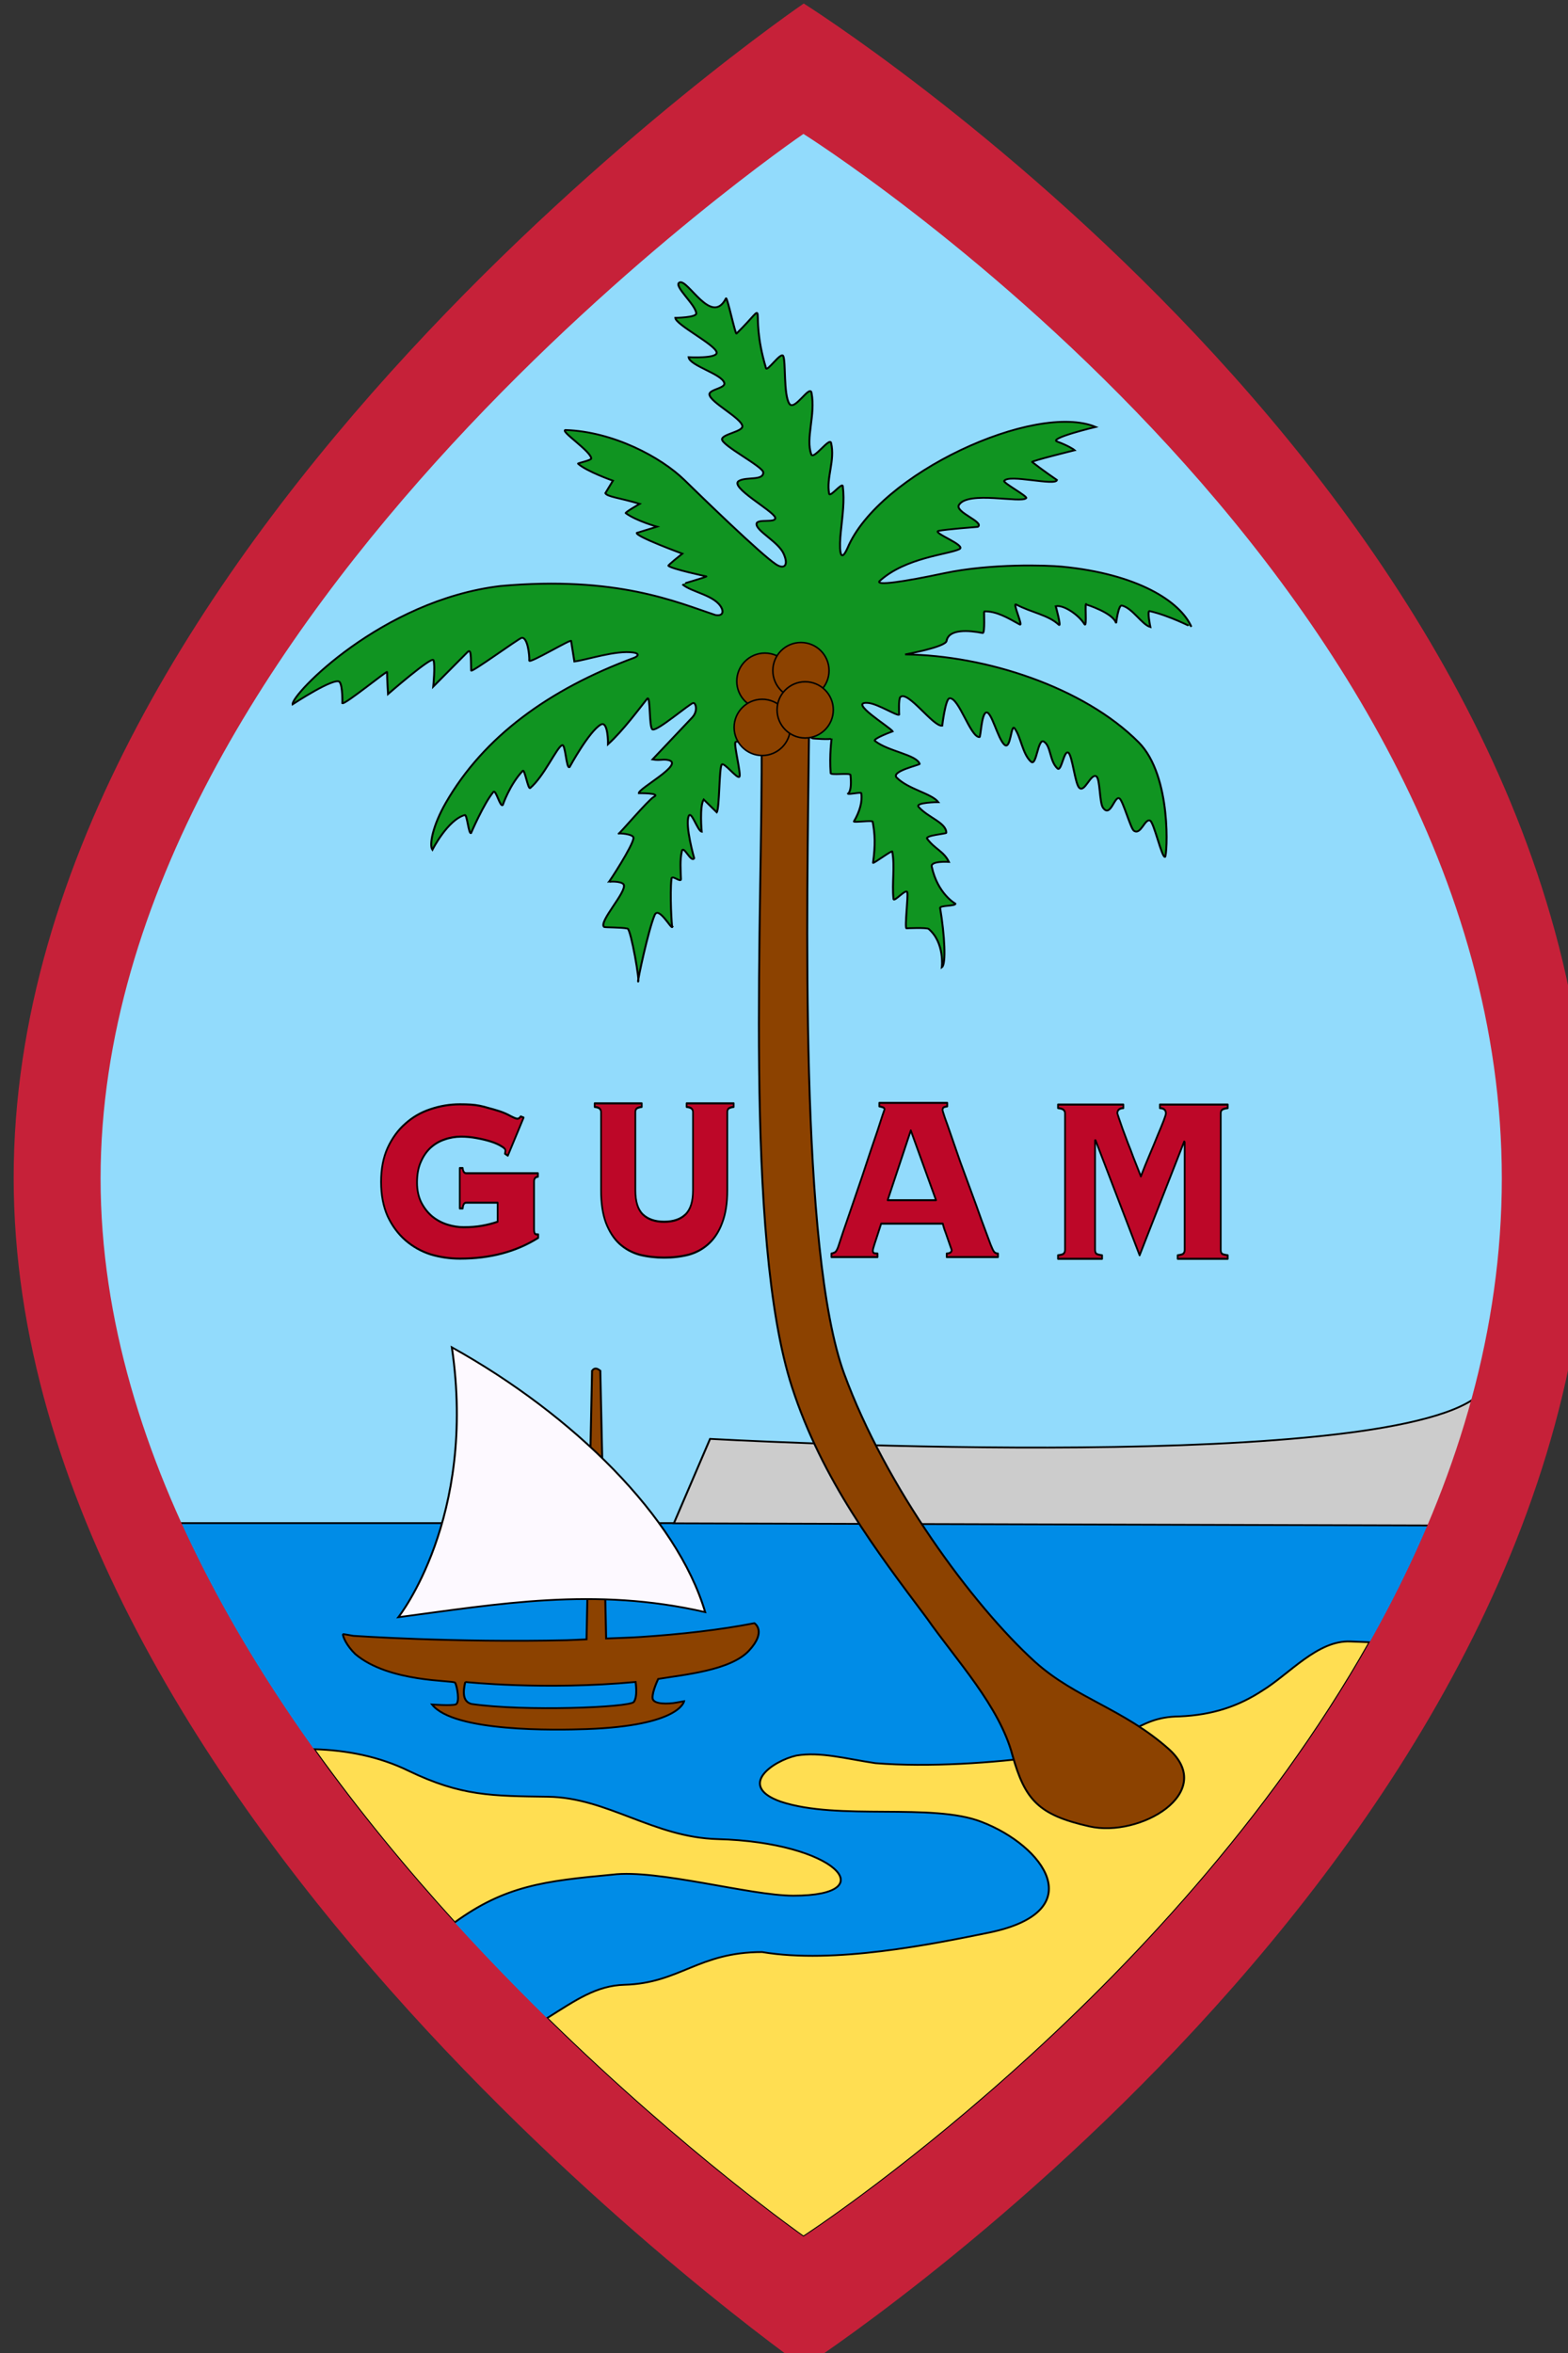 <svg clip-rule="evenodd" fill-rule="evenodd" height="252.308" image-rendering="optimizeQuality" shape-rendering="geometricPrecision" text-rendering="geometricPrecision" viewBox="0 0 44504.275 66756.399" width="168.205" xml:space="preserve" xmlns="http://www.w3.org/2000/svg"><rect x="0" y="0" width="44504.275" height="66756.399" fill="#333333" stroke="none"/><g transform="matrix(.11 0 0 .11 -86227.022 -22252.135)"><g style="stroke:#000;stroke-width:118.784;stroke-dasharray:none;stroke-opacity:1"><g stroke-width="1" style="stroke:#000;stroke-width:118.784;stroke-dasharray:none;stroke-opacity:1"><path d="M108537.17 28617.296S90414.637 43037.324 90414.637 58016.354c0 14981.029 18122.543 29783.057 18122.543 29783.057s18006.53-13724.025 18006.53-29783.057c0-16057.03-18006.54-29399.058-18006.54-29399.058z" fill="#92dbfc" style="display:inline;stroke:none;stroke-width:118.784;stroke-dasharray:none;stroke-opacity:1" stroke="none" transform="matrix(10.628 0 0 9.732 -162304.63 -58489.534)"/><path style="display:inline;fill:#008ce7;fill-opacity:1;stroke:#000;stroke-width:52.917;stroke-linecap:round;stroke-linejoin:round;stroke-miterlimit:33;stroke-dasharray:none;stroke-opacity:1;paint-order:markers fill stroke" d="m89788.398 65170.105 37590.792-1.059-4952.7 8426.281-7679.63 8443.912-6200.26 5127.588-7150.59-6302.166-9451.482-11650.083z" transform="matrix(9.132 0 0 9.132 .004 0)"/><path d="M124781.68 63890.343c-2794 1999.002-18515.02 1039-18515.02 1039l-879 2238.004 18719.02 57.999c78-306.998 265-672 330-982.002z" fill="#9c8431" style="fill:#ccc;fill-opacity:1;stroke:#000;stroke-width:47.514;stroke-dasharray:none;stroke-opacity:1" transform="matrix(10.628 0 0 9.732 -162304.63 -58489.534)"/><path d="M96651.642 73153.356c796.01 26.008 1589.01 193.997 2301.011 576 1272.997 668 2010.997 662.999 3382.997 683.999 1436.01 21.987 2563.01 1079.003 4115.01 1123.003 2859 80 4061 1500.001 1838 1499.001-1050-1.059-3301-706.001-4389-558.001-1654.01 168-2610 294.002-3834.01 1267.003-1165.997-1400.001-2331.998-2940.004-3414.008-4591.005zm5656.008 7128.008c709.01-485.002 1197.01-864.002 1885.01-885.002 1337-41 1793-868 3338-867 1756 322 4136.01-211 5529.01-520.002 2473-570 1300-2300.004-197-2928.003-1210-518.001-3478.01-26.009-4885.01-540.001-1065-416-187-1079.001 386-1220.001 578-106 1198 85 1917 201.999 1284 113.001 2897.01-7.011 4025.01-182 2331-356.998 2235-1041 3360-1057.002 821-38 1446.01-281.998 2006-682.001 658.01-439 1343.01-1340.002 2139.01-1304l468 20.003c-4916.01 9510.012-13745.02 15753.018-13745.02 15753.018s-2853-2184.001-6226.01-5790.005z" fill="#ffde52" style="stroke:#000;stroke-width:47.514;stroke-dasharray:none;stroke-opacity:1" transform="matrix(10.628 0 0 9.732 -162304.63 -58489.534)"/><path d="M113608.67 73315.355c305 1180.003 628 1581.003 1868 1884.001 1224 303.001 3094-887 1935-2042.003-1103-1074-2265-1349-3253-2316.003-1533-1520-3636.01-4662.006-4635.01-7633.01-1093-3248.003-903-12392.016-854-17024.022 1.01-54 133-86 148-108 71-102 139 33 28-646-29-174-167-354-166-530 1.01-314.002-1084 343-1370 903-65 128 208 493 208 565 37 4444.006-441 13218.017 739 17190.024 730 2459.003 2062 4358.006 3268.01 6115.007 723 1126.001 1769 2341.003 2084 3642.006z" fill="#8c4200" style="stroke:#000;stroke-width:47.514;stroke-dasharray:none;stroke-opacity:1" transform="matrix(10.628 0 0 9.732 -162304.63 -58489.534)"/><path d="M97273.642 44871.316c77 106.001 66 563.001 66 563.001 63 38 1085.01-870.001 1085.01-829.001 1 191.001 24 585.001 24 585.001s1058.001-1006.001 1102.001-900.001c49 119-4 702.001-4 702.001s703.997-776.001 832.997-916.001c93-100 78 126 87 491 2.01 65 1154-850 1224-866 149-32 195 475 187 602-6 94 1063-610 1016-517l79 541c298-41 1008.01-306 1435.01-237 137 22 130 91 8 141-2058.01 833.001-3641.01 2089.002-4563.006 3839.005-314 596-410 1116.001-327 1247.001 0 0 370-796 786.996-921 56-16 93 510 150 480 0 0 316-798.002 544-1092.002 61-79 163 419.001 228 345.001 0 0 164-534.001 485-906.001 46-53 129 505 180 458 333-307 646-1077 771-1134 87-68 102 640 185 579 0 0 475.01-954.002 759.01-1127.002 182-112 175 521 175 521 362-357 761-949 950-1206 87-118 39 780 132 815 119 46 899-688 987-703 58-10.002 126 209-26 385-12 13.999-964 1112.001-964 1112.001 185 35 257-17 390 18 395 104-740 755.001-721 877.001 0 0 547-10.002 364 96-132 77-855 1008-855 975.002 0-17 363 8 361 112-3 193-601 1188-607 1182-33-33 321-43 369 55 88 181.002-614.01 986.002-477.01 1123.002 19 19 401 6.001 571 44 82 18 312 1462.002 254 1404.002-12.99-13.999 246.01-1354.001 403.01-1762.002 96-247 403 373 428 318-13 0-62-881.001-19-1282.001 12-112 233 117 230 10.002-8-243.002-28-503.002 22-740.002 38-179 226 323 299 188 0 0-228-872-133-1118 63-162.002 215 392 315 414 0 0-56-678.002 49-853.002l317 340.001c69-109 56-1165.001 120-1264.001 53-83 382 396 431 321 44-68-139-852.002-98-914.002 58-89 419 218 426 212.001 147-148 142-517.001 204-654.001 166-371 1118-419 1230-155 55 128 17 293-5 492 9 8.001 477 42 481 6.001 0 0-56 437-23 918.002 5 64 475-16 481 48 43 453-61 495-61 495 4 33 317-48 322-12.999 34 221-37 490-177 749-21 37.002 448-36 455 7.002 57 340 68 610.001 9 1090.001-5 39 459-339 466-300 70 404-10.99 840 31 1258.001 10.01 97.001 307-289 334-177 27 110-66 910.001-21 955.001 0 0 497.01-25 541.01 17 394 370 319 1016.001 319 1016.001 108-80 67-858-42-1570.002-12-75 382-46 370-116 0 0-432-260-574-984.002-30-155 417-123 417-123-124-285-342-339-527-613-60-90 464-131 464-157 1-273-442-403-671-687-98-121 478-127.002 478-127.002-169-235-726-338-1010-649-155-169 565-335 556-364-79-249-756-327-1084.01-608.002-68-58 428-254 428-254-50-106-1131-817-581-752 232 28 703 358 740 308 0 0-20-415 28-465 181-188.002 805.01 798 1017.01 758 0 0 78-706 174-725 228-43 506 1028 731 1028 30 0 47-619 163-653 131-38 278 694 444 856.001 154 149 156-572.001 246-435.001 153 221 190 682.001 399 885.002 136 132 161-636.002 312-533.002 175 119.001 134 517.002 331 713.002 94 93 157-507 264-419 95 77 159 811 261 927 130 148 280-387 415-302 97 62 74 697 164 833 184 282.002 280-341 402-245 85 65 269 795.002 346 853.002 171 130 265-332 395-267 94 46 284 986 362 962 51-15.999 177-2142.002-641-3039.004-1333-1462.002-3720-2306.002-5668-2327.002 0 0 979-195 1005-357 52-323 538-285 877-211 60 12.999 28-571.002 36-574.002 303-7 574 172 864 348 90 55-183-585-87-530 372 215 786 278 1037 539 66 69.002-76-493-76-493 186-45 553 223 697 474 70 124.002-4-655 51-517 0 0 648 220 718 493 0 0 53-494 140-468 260 68 488 507 691 570 0 0-84-440-17.99-423 488 123 1018 425 1017 423-275-688-1318-1409.001-3153-1602.002-337-34.999-1704-91-2863.01 178.002-950 220-1700 345-1546 195 628-615.002 1643-690.002 1922-833.002 200-102-673-439-500-487 172-41 952-106 952-106 169-132-567-390.001-457-582.002 220-385 1521.01-35 1632.01-181 36-49-559-401-534-453 95-195 1253 144 1280-26 0 0-351-262-601-477.001-30-26 1034-312 1034-312-20-20-182-134-426-229-223-87 934-388 934-388-1466-670.002-5271.01 1236-6026.01 3214.003-196 472-202-41-161-441.001 39-430 93-807 47-1202.002-14-117-311 311.001-331 197.001-76-420 149-881.001 46-1347.001-34-157-428 463-480 306-144-431 108-1037.002 6-1631.002-40-232-413 497-538 289-146-241-82-1134.002-151-1269.002-56-108-388 428-416 327-450-1637.002 148-1841.002-716-918-30 32-222-968.002-255-934.002-354 758.002-934-540-1132-419-148 92 404 594 410 820 3 109-508 116-508 116 11 187 972 711.002 1003 916.002 25 169-680 127-680 127 22 229 823 447 867 690.002 25 134-375 164-362 300 21 209 774 622 799 835.001 17 148-481 209-493 347-15 167 1000 727.001 1001 884.001 1 222-404 108-588 220-259 157.001 831 793.001 877 974.002 36 159-436 19-452 164-20 190 534 477.001 661 803.001 127 322-3 404-185 276-365-257-1837-1821.002-2228-2238.003-568-606-1731.01-1285-2891.01-1325-121 37 624 564 629 755 1.01 49-335 122-320 137 206 206 847 451 847 451l-184 331.001c43 97 347 123 834 283 0 0-365 226-338 247 258 206 758.01 358 758.01 358l-492 165c-29 95 1107 550.002 1107 550.002s-355 306-339 322c87 87 922 280 922 280 14 14-590 202-586 206 219 219 823 290.001 964 652.002 0 0 83 206-156 167-940-341-2396.01-1047.001-5219.01-770.001-2886.007 376.001-5085.009 2885.003-5047.009 3135.004 0 0 1032-740.001 1141.001-590z" fill="#109421" style="display:inline;stroke:#000;stroke-width:47.514;stroke-dasharray:none;stroke-opacity:1" transform="matrix(10.628 0 0 9.732 -162304.63 -58489.534)"/></g><g stroke-width="1" style="stroke:#000;stroke-width:118.784;stroke-dasharray:none;stroke-opacity:1"><path style="fill:#8c4200;fill-opacity:1;stroke:#000;stroke-width:47.514;stroke-dasharray:none;stroke-opacity:1" d="m103401.92 63123.946-134.1 7118.095c-160.01 5.861-321.91 18.739-480.42 22.79-2734.82 69.891-5183.876-116.372-5183.876-116.372s-249.98-51.137-249.98-44.125c0 82 97.154 312.038 300.154 528.039 818.998 757.997 2379.112 689.875 2422.102 757.873 44.01 69.001 129.99 540.983 11.99 577.982-118.006 37.002-571.005 0-571.005 0 523.005 733 2996.155 681.167 3746.155 652.169 2285-87 2371.93-738.963 2371.93-738.963l-186.04 36.851c-186 37.999-565.11 56.174-578.11-117.827-12-174 137.2-509.128 137.2-509.128 621-112.001 1751.76-223.781 2198.76-744.782 447-521.998 135.87-733.144 135.87-733.144-832.88 178.859-1783.86 294.26-2757.78 365.602-279.88 20.503-560.01 26.546-841.41 40.246l-141.19-7095.306c-66.77-56.838-133.48-99.687-200.25 0zm-3078.8 8247.875s1922.64 224.873 4135.11 0c0 0 58.2 383.485-43.07 529.493-101.24 146.006-2653.42 257.961-3940.63 53.337-207.17-60.75-214.26-292.947-151.41-582.83z" transform="matrix(10.628 0 0 9.732 -162304.63 -58489.534)"/><path d="M98698.666 69655.469s1912.214-2620.642 1299.052-7153.139c2956.012 1796.474 5466.852 4503.156 6150.162 7018.138-2681.47-677.209-5048.45-209.621-7449.214 135.001z" fill="#fdf9ff" style="stroke:#000;stroke-width:47.514;stroke-dasharray:none;stroke-opacity:1" transform="matrix(10.628 0 0 9.732 -162304.63 -58489.534)"/><path d="M108540.72 26889.305S89359.708 41168.314 89359.708 58005.326c0 16839.012 19181.012 31522.022 19181.012 31522.022s19058.02-13472.01 19058.02-31522.022c0-18049.013-19058.02-31116.021-19058.02-31116.021zm-7 3456.003S91469.708 43048.315 91469.708 58027.326c0 14981.012 17064.012 28044.022 17064.012 28044.022s16955.02-11985.01 16955.02-28044.022c0-16057.011-16955.02-27682.018-16955.02-27682.018z" fill="#c62139" style="stroke:none;stroke-width:118.784;stroke-dasharray:none;stroke-opacity:1" stroke="none" transform="matrix(10.628 0 0 9.732 -162304.63 -58489.534)"/></g></g><circle style="display:inline;fill:#8c4200;fill-opacity:1;stroke:#000;stroke-width:396.875;stroke-linecap:round;stroke-linejoin:round;stroke-miterlimit:33;stroke-dasharray:none;stroke-opacity:1;paint-order:markers fill stroke" cx="981239.19" cy="377989.19" r="7253.232"/><circle style="display:inline;fill:#8c4200;fill-opacity:1;stroke:#000;stroke-width:396.875;stroke-linecap:round;stroke-linejoin:round;stroke-miterlimit:33;stroke-dasharray:none;stroke-opacity:1;paint-order:markers fill stroke" cx="980555" cy="389895.44" r="7253.232"/><circle style="display:inline;fill:#8c4200;fill-opacity:1;stroke:#000;stroke-width:396.875;stroke-linecap:round;stroke-linejoin:round;stroke-miterlimit:33;stroke-dasharray:none;stroke-opacity:1;paint-order:markers fill stroke" cx="990545.19" cy="375252.12" r="7253.232"/><circle style="display:inline;fill:#8c4200;fill-opacity:1;stroke:#000;stroke-width:396.875;stroke-linecap:round;stroke-linejoin:round;stroke-miterlimit:33;stroke-dasharray:none;stroke-opacity:1;paint-order:markers fill stroke" cx="991640" cy="385379.28" r="7253.232"/><path d="M1086560.7 433239.33q0-466.25-333-732.68-266.5-333.03-1532-466.25v-799.28h13721v799.28q-1265.5 133.22-1598.6 466.25-266.4 266.43-266.4 732.68v17850.59q0 4396.04-1465.3 7393.35-1398.8 2997.3-3929.8 4795.68-2464.5 1798.38-5861.4 2531.05-3330.4 666.07-7126.9 666.07-3796.6 0-7193.6-666.07-3330.3-732.67-5861.4-2531.05-2464.4-1798.38-3929.8-4795.68-1398.7-2997.31-1398.7-7393.35v-17850.59q0-466.25-333-732.68-266.5-333.03-1532-466.25v-799.28h13721v799.28q-1265.5 133.22-1598.6 466.25-266.4 266.43-266.4 732.68v17850.59q0 3863.19 2198 5528.36 2198.1 1665.17 6194.5 1665.17t6194.4-1665.17q2198-1665.17 2198-5528.36z" transform="scale(.886 1.129)" aria-label="U" style="font-weight:700;font-size:66606.7px;font-family:Copperplate;-inkscape-font-specification:'Copperplate Bold';fill:#bd0728;stroke:#000;stroke-width:483.22;stroke-linecap:round;stroke-linejoin:round;stroke-miterlimit:33;paint-order:markers fill stroke"/><path d="M1071222.7 494670.74q0 356.3 213.8 570.08 285 142.52 1068.9 142.52v855.13h-12613.1v-855.13q783.9-142.52 1140.2-427.56 356.3-356.3 712.6-1211.43 142.5-356.3 712.6-1924.03t1496.5-3919.33q926.3-2422.86 2066.5-5344.54t2280.3-5914.62q1140.2-3064.2 2209.1-5914.62 1140.2-2921.68 1995.3-5202.02 855.1-2280.33 1354-3705.54 570-1425.21 570-1496.47 0-356.31-498.8-498.83-427.5-142.52-926.4-213.78v-855.12h18599v855.12q-570.1 71.26-926.4 213.78-356.3 142.52-356.3 712.61 0 142.52 641.4 1852.77 712.6 1710.25 1781.5 4489.41 1068.9 2707.9 2422.9 6199.67 1425.2 3420.5 2921.6 7054.79 1496.5 3563.02 2850.5 6983.52 1425.2 3420.51 2565.3 6128.41 570.1 1282.69 926.4 1710.25 427.6 427.56 1068.9 427.56v855.13h-14038.3v-855.13q1354-71.26 1354-855.12 0-71.26-356.3-926.39-356.3-926.39-783.9-1995.29-427.6-1140.17-855.1-2137.82-356.3-997.65-427.6-1353.95h-16888.7q-712.6 1924.04-1140.2 3135.46-427.6 1211.43-712.6 1924.04-213.8 712.6-356.3 1068.9-71.3 285.05-71.3 427.57zm17316.3-12256.81-6912.2-16960-6342.2 16960z" transform="scale(.942 1.061)" aria-label="A" style="font-weight:700;font-size:71260.5px;font-family:Copperplate;-inkscape-font-specification:'Copperplate Bold';fill:#bd0728;stroke:#000;stroke-width:483.22;stroke-linecap:round;stroke-linejoin:round;stroke-miterlimit:33;paint-order:markers fill stroke"/><g style="font-weight:700;font-size:68250.2px;font-family:'Adobe Gothic Std';-inkscape-font-specification:'Adobe Gothic Std Bold';fill:#bd0728;stroke:#000;stroke-width:483.22;stroke-linecap:round;stroke-linejoin:round;stroke-miterlimit:33;paint-order:markers fill stroke"><path d="M984970.27 470166.68q-546 0-750.75 409.5-204.76 341.25-273.01 955.5h-819v-9555.02h819q136.5 1228.5 1023.76 1228.5h20133.83v819q-1092 68.25-1092 1160.26v11329.53q0 477.75 136.5 819t682.5 341.25h341.2v819q-9282 4914.02-21976.54 4914.02-4299.76 0-8326.52-1023.75-3958.51-1092.01-7029.77-3344.26-3071.26-2252.26-4982.27-5664.77-1842.75-3480.76-1842.75-8121.77 0-4641.02 1842.75-8053.53 1911.01-3480.76 4982.27-5733.02 3071.26-2320.5 7029.77-3412.51 4026.76-1160.25 8326.52-1160.25 1706.26 0 3003.01 68.25 1296.75 68.25 2525.26 273 1228.5 204.75 2525.26 546 1296.75 273 3071.26 750.76 1706.25 477.75 3139.5 1160.25 1433.26 614.25 1842.76 614.25 546 0 955.49-546l819 273-4436.25 9009.03-819-477.75q136.5-409.51 136.5-750.76 0-477.75-1160.25-1023.75-1160.26-614.25-2934.76-1092-1774.51-477.75-4026.76-819.01-2184.01-341.25-4299.77-341.25-2457 0-4709.26 682.51-2184.01 614.25-3958.51 1979.25-1706.26 1365.01-2730.01 3412.51-1023.75 1979.26-1023.75 4777.52 0 2730 1228.5 4777.51 1228.5 1979.26 3071.26 3276.01 1911 1296.75 4231.51 1911.01 2320.51 614.25 4572.77 614.25 2866.5 0 5118.76-341.25 2320.51-341.25 4436.26-955.51v-4504.51z" style="font-family:Copperplate;-inkscape-font-specification:'Copperplate Bold'" transform="scale(.918 1.09)" aria-label="G"/></g><path d="M1177220 486183.29q1328-139.8 1607.6-419.39 349.5-349.49 349.5-838.77V459202.7l-139.8-139.8-12441.8 27120.39-12302.1-27399.98h-139.7v26141.82q0 489.28 279.5 838.77 349.5 279.59 1677.6 419.39v838.77h-12302v-838.77q1328-139.8 1607.6-419.39 349.5-349.49 349.5-838.77V452352.7q0-489.28-349.5-768.87-279.6-349.49-1607.6-489.29v-838.77h18243.3v838.77q-1677.5 69.9-1677.5 1258.16 0 69.9 419.4 1118.37 419.3 1048.47 1048.4 2586.22 699 1537.76 1467.9 3355.1 838.8 1747.45 1537.7 3425 768.9 1607.65 1328.1 2865.81 559.2 1258.17 768.9 1677.55 1188.2-2656.12 2446.4-5172.44 1258.2-2516.33 2236.7-4613.26 1048.5-2096.94 1677.6-3494.9 629.1-1397.96 629.1-1747.45 0-1188.26-1677.6-1258.16v-838.77h18942.3v838.77q-1328 139.8-1677.5 489.29-279.6 279.59-279.6 768.87v32572.43q0 489.28 279.6 838.77 349.5 279.59 1677.5 419.39v838.77H1177220Z" transform="scale(.924 1.082)" aria-label="M" style="font-weight:700;font-size:69897.9px;font-family:Copperplate;-inkscape-font-specification:'Copperplate Bold';fill:#bd0728;stroke:#000;stroke-width:483.22;stroke-linecap:round;stroke-linejoin:round;stroke-miterlimit:33;paint-order:markers fill stroke"/></g></svg>